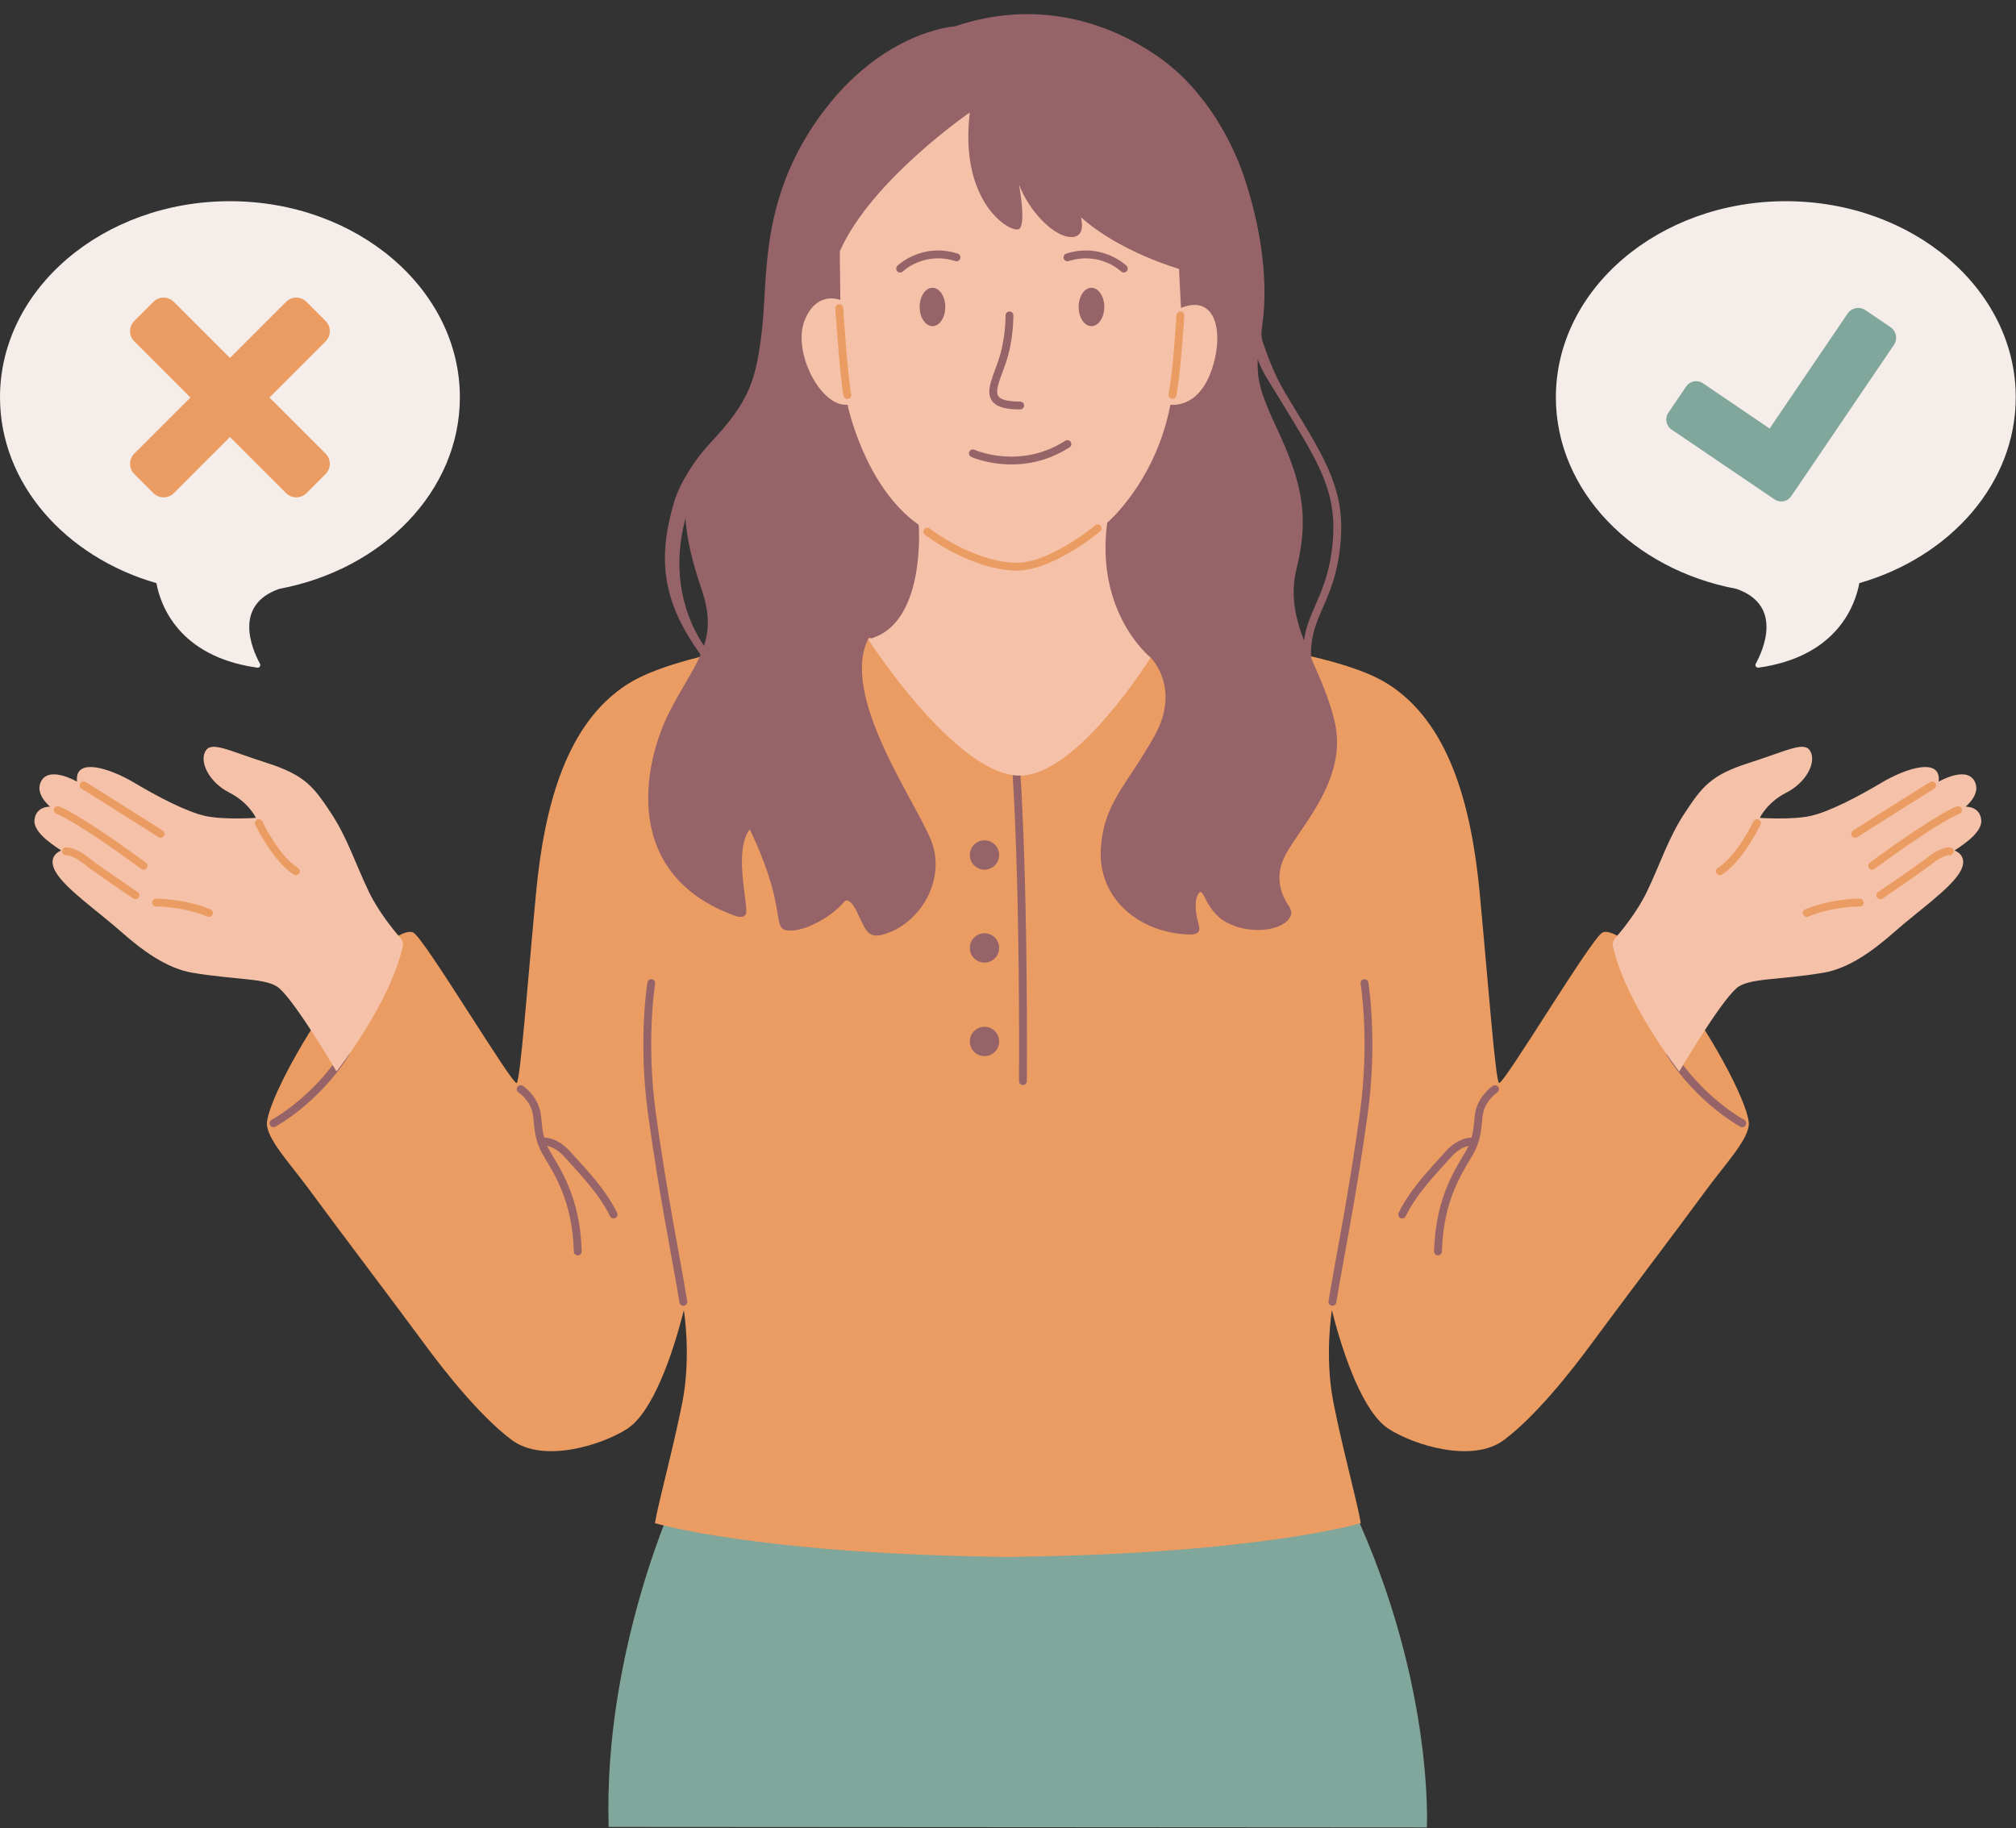 <?xml version="1.0" encoding="UTF-8"?>
<!DOCTYPE svg PUBLIC '-//W3C//DTD SVG 1.0//EN'
          'http://www.w3.org/TR/2001/REC-SVG-20010904/DTD/svg10.dtd'>
<svg clip-rule="evenodd" fill-rule="evenodd" height="181.0" preserveAspectRatio="xMidYMid meet" stroke-linejoin="round" stroke-miterlimit="2" version="1.0" viewBox="0.0 -1.4 199.6 181.0" width="199.6" xmlns="http://www.w3.org/2000/svg" xmlns:xlink="http://www.w3.org/1999/xlink" zoomAndPan="magnify"
><rect x="0.0" y="-1.4" width="199.6" height="181.0" fill="#333333" stroke="none"/><g id="change1_1"
  ><path d="M67.077,146.324c0,-0 -7.361,15.619 -6.815,33.167l81.008,0.051c-0,0 0.788,-15.19 -8.124,-33.277c-6.688,-13.57 -66.069,0.059 -66.069,0.059Z" fill="#81a69b"
  /></g
  ><g id="change2_1"
  ><path d="M99.787,69.079l13.964,-7.785c-0,0 17.64,1.205 23.655,5.022c6.014,3.816 8.264,11.85 9.102,20.756c0.838,8.907 1.541,18.388 1.906,18.754c0.365,0.366 9.104,-14.275 10.228,-14.882c1.124,-0.607 4.966,2.577 8.003,6.54c3.037,3.963 6.744,10.949 6.493,12.593c-0.251,1.643 -2.394,3.847 -4.51,6.752c-2.115,2.905 -8.59,11.445 -10.849,14.533c-2.258,3.089 -5.806,7.539 -8.897,9.832c-3.09,2.293 -8.86,0.514 -11.384,-1.11c-2.525,-1.624 -4.483,-7.213 -5.63,-11.756c0,-0 -0.75,4.549 0.147,9.113c0.896,4.564 2.385,9.951 2.715,11.975c0,0 -10.071,3.009 -33.969,3.324l-0,0.019c-0.327,-0.002 -1.621,-0.002 -1.947,0l-0,-0.019c-23.898,-0.315 -33.97,-3.324 -33.97,-3.324c0.33,-2.024 1.819,-7.411 2.716,-11.975c0.897,-4.564 0.146,-9.113 0.146,-9.113c-1.147,4.543 -3.104,10.132 -5.629,11.756c-2.525,1.624 -8.294,3.403 -11.385,1.11c-3.09,-2.293 -6.639,-6.743 -8.897,-9.832c-2.258,-3.088 -8.733,-11.628 -10.849,-14.533c-2.115,-2.905 -4.259,-5.109 -4.51,-6.752c-0.251,-1.644 3.457,-8.63 6.494,-12.593c3.036,-3.963 6.878,-7.147 8.002,-6.54c1.125,0.607 9.863,15.248 10.228,14.882c0.366,-0.366 1.069,-9.847 1.907,-18.754c0.837,-8.906 3.087,-16.94 9.102,-20.756c6.015,-3.817 23,-5.135 23,-5.135l14.618,7.898Z" fill="#eb9c62"
  /></g
  ><g fill="#956368" id="change3_6"
  ><path d="M51.342,106.767c-0,0 1.04,0.685 1.366,1.934c0.098,0.375 0.119,0.821 0.171,1.322c0.086,0.831 0.243,1.8 0.844,2.859c0.931,1.64 2.953,4.363 3.092,9.641c0.006,0.214 0.184,0.383 0.398,0.377c0.215,-0.005 0.384,-0.184 0.378,-0.398c-0.144,-5.473 -2.227,-8.302 -3.192,-10.003c-0.537,-0.946 -0.671,-1.814 -0.748,-2.555c-0.056,-0.547 -0.085,-1.031 -0.192,-1.44c-0.403,-1.542 -1.691,-2.386 -1.691,-2.386c-0.179,-0.117 -0.42,-0.067 -0.538,0.112c-0.117,0.179 -0.067,0.419 0.112,0.537Z"
    /><path d="M148.233,106.767c-0,0 -1.04,0.685 -1.367,1.934c-0.098,0.375 -0.119,0.821 -0.171,1.322c-0.085,0.831 -0.243,1.8 -0.844,2.859c-0.931,1.64 -2.952,4.363 -3.092,9.641c-0.005,0.214 -0.184,0.383 -0.398,0.377c-0.214,-0.005 -0.383,-0.184 -0.378,-0.398c0.145,-5.473 2.227,-8.302 3.193,-10.003c0.537,-0.946 0.671,-1.814 0.747,-2.555c0.057,-0.547 0.086,-1.031 0.192,-1.44c0.404,-1.542 1.692,-2.386 1.692,-2.386c0.179,-0.117 0.42,-0.067 0.537,0.112c0.118,0.179 0.068,0.419 -0.111,0.537Z"
    /><path d="M53.728,112.023c-0,-0 1.019,-0.145 2.163,1.13c1.602,1.786 3.403,3.614 4.508,5.868c0.095,0.192 0.327,0.272 0.52,0.177c0.192,-0.094 0.272,-0.327 0.177,-0.519c-1.137,-2.319 -2.98,-4.207 -4.628,-6.044c-1.495,-1.667 -2.879,-1.376 -2.879,-1.376c-0.21,0.038 -0.351,0.24 -0.312,0.451c0.038,0.211 0.24,0.351 0.451,0.313Z"
    /><path d="M145.847,112.023c-0,-0 -1.019,-0.145 -2.163,1.13c-1.602,1.786 -3.403,3.614 -4.509,5.868c-0.094,0.192 -0.327,0.272 -0.519,0.177c-0.193,-0.094 -0.272,-0.327 -0.178,-0.519c1.137,-2.319 2.98,-4.207 4.628,-6.044c1.496,-1.667 2.879,-1.376 2.879,-1.376c0.211,0.038 0.351,0.24 0.313,0.451c-0.038,0.211 -0.24,0.351 -0.451,0.313Z"
    /><path d="M64.098,95.88c-0,-0 -0.939,5.695 0.059,12.993c1.108,8.099 2.425,14.451 3.117,18.687c0.034,0.212 0.234,0.355 0.445,0.321c0.212,-0.035 0.355,-0.235 0.321,-0.446c-0.691,-4.232 -2.007,-10.577 -3.114,-18.667c-0.98,-7.168 -0.062,-12.762 -0.062,-12.762c0.034,-0.212 -0.109,-0.412 -0.32,-0.446c-0.212,-0.035 -0.411,0.108 -0.446,0.32Z"
    /><path d="M135.477,95.88c-0,-0 0.938,5.695 -0.06,12.993c-1.107,8.099 -2.425,14.451 -3.116,18.687c-0.035,0.212 -0.234,0.355 -0.446,0.321c-0.211,-0.035 -0.355,-0.235 -0.32,-0.446c0.691,-4.232 2.007,-10.577 3.113,-18.667c0.98,-7.168 0.063,-12.762 0.063,-12.762c-0.035,-0.212 0.108,-0.412 0.32,-0.446c0.211,-0.035 0.411,0.108 0.446,0.32Z"
    /><path d="M27.262,110.16c0,0 4.227,-2.253 7.281,-7.055c0.115,-0.18 0.062,-0.42 -0.119,-0.535c-0.18,-0.115 -0.421,-0.062 -0.535,0.119c-2.936,4.614 -6.992,6.786 -6.992,6.786c-0.189,0.101 -0.261,0.337 -0.16,0.526c0.101,0.189 0.336,0.26 0.525,0.159Z"
    /><path d="M172.312,110.16c0,0 -4.227,-2.253 -7.281,-7.055c-0.115,-0.18 -0.062,-0.42 0.119,-0.535c0.181,-0.115 0.421,-0.062 0.536,0.119c2.936,4.614 6.992,6.786 6.992,6.786c0.189,0.101 0.26,0.337 0.159,0.526c-0.1,0.189 -0.336,0.26 -0.525,0.159Z"
  /></g
  ><g id="change4_1"
  ><path d="M33.315,104.689c-0,-0 5.285,-6.668 6.571,-12.413c0.055,-0.267 -0.019,-0.545 -0.201,-0.749c-0.639,-0.735 -2.198,-2.621 -3.153,-4.606c-1.374,-2.855 -2.122,-5.352 -3.802,-7.883c-1.68,-2.53 -2.543,-3.696 -6.306,-4.896c-3.96,-1.262 -5.549,-2.223 -6.114,-1.109c-0.558,1.1 0.444,3.051 2.393,4.043c1.948,0.991 2.635,2.506 2.635,2.506c-0,0 -3.167,0.217 -5.02,-0.193c-1.854,-0.409 -4.707,-1.907 -7.038,-3.295c-2.428,-1.445 -5.926,-2.559 -5.652,-0.097c0,-0 -2.637,-1.548 -3.507,-0.123c-0.796,1.304 0.846,2.596 0.846,2.596c0,0 -1.397,-0.06 -1.552,1.291c-0.127,1.115 1.378,2.224 2.647,3.049c-0,-0 -1.512,0.505 -0.525,2.163c0.986,1.658 4.183,3.877 6.35,5.792c2.167,1.915 4.579,3.721 7.194,4.156c4.435,0.739 7.409,0.5 8.575,1.533c1.721,1.524 5.659,8.235 5.659,8.235Z" fill="#f5c2a9"
  /></g
  ><g id="change4_2"
  ><path d="M166.26,104.689c-0,-0 -5.285,-6.668 -6.571,-12.413c-0.056,-0.267 0.019,-0.545 0.2,-0.749c0.64,-0.735 2.198,-2.621 3.154,-4.606c1.374,-2.855 2.121,-5.352 3.801,-7.883c1.681,-2.53 2.543,-3.696 6.306,-4.896c3.96,-1.262 5.549,-2.223 6.114,-1.109c0.559,1.1 -0.444,3.051 -2.392,4.043c-1.948,0.991 -2.635,2.506 -2.635,2.506c-0,0 3.166,0.217 5.02,-0.193c1.854,-0.409 4.707,-1.907 7.038,-3.295c2.428,-1.445 5.925,-2.559 5.651,-0.097c0,-0 2.638,-1.548 3.508,-0.123c0.795,1.304 -0.847,2.596 -0.847,2.596c0,0 1.397,-0.06 1.552,1.291c0.128,1.115 -1.378,2.224 -2.646,3.049c-0,-0 1.511,0.505 0.525,2.163c-0.986,1.658 -4.183,3.877 -6.35,5.792c-2.168,1.915 -4.58,3.721 -7.194,4.156c-4.435,0.739 -7.409,0.5 -8.576,1.533c-1.72,1.524 -5.658,8.235 -5.658,8.235Z" fill="#f5c2a9"
  /></g
  ><g id="change2_2"
  ><path d="M15.45,88.356c-0,0 2.631,-0.02 5.096,0.999c0.198,0.082 0.425,-0.012 0.507,-0.21c0.082,-0.198 -0.012,-0.425 -0.21,-0.507c-2.611,-1.08 -5.4,-1.058 -5.4,-1.058c-0.214,0.002 -0.386,0.177 -0.385,0.391c0.002,0.214 0.177,0.387 0.392,0.385Zm-8.874,-5.081c0,0 0.597,-0.022 1.625,0.788c1.197,0.943 4.998,3.507 4.998,3.507c0.178,0.12 0.419,0.073 0.539,-0.105c0.12,-0.177 0.073,-0.419 -0.105,-0.538c-0,-0 -3.766,-2.539 -4.951,-3.474c-1.355,-1.067 -2.181,-0.95 -2.181,-0.95c-0.213,0.02 -0.369,0.21 -0.348,0.424c0.02,0.213 0.21,0.369 0.423,0.348Zm18.696,-3.012c-0,0 1.742,3.633 3.817,4.932c0.182,0.113 0.422,0.058 0.535,-0.123c0.114,-0.182 0.059,-0.422 -0.123,-0.535c-1.931,-1.208 -3.528,-4.607 -3.528,-4.607c-0.092,-0.193 -0.324,-0.276 -0.517,-0.184c-0.194,0.092 -0.276,0.324 -0.184,0.517Zm-19.685,-1.087c-0,0 1.843,0.645 8.405,5.47c0.173,0.127 0.416,0.089 0.543,-0.083c0.127,-0.173 0.09,-0.416 -0.083,-0.543c-6.714,-4.936 -8.613,-5.578 -8.613,-5.578c-0.202,-0.07 -0.423,0.038 -0.493,0.241c-0.07,0.202 0.038,0.423 0.241,0.493Zm2.486,-2.485c0,-0 5.828,3.646 7.617,4.799c0.18,0.116 0.421,0.064 0.537,-0.116c0.116,-0.18 0.064,-0.42 -0.116,-0.536c-1.791,-1.155 -7.626,-4.805 -7.626,-4.805c-0.182,-0.114 -0.421,-0.059 -0.535,0.123c-0.113,0.182 -0.058,0.421 0.123,0.535Z" fill="#eb9c62"
  /></g
  ><g id="change2_3"
  ><path d="M184.125,88.356c-0,0 -2.632,-0.02 -5.096,0.999c-0.198,0.082 -0.426,-0.012 -0.507,-0.21c-0.082,-0.198 0.012,-0.425 0.21,-0.507c2.611,-1.08 5.399,-1.058 5.399,-1.058c0.214,0.002 0.387,0.177 0.385,0.391c-0.002,0.214 -0.177,0.387 -0.391,0.385Zm8.873,-5.081c0,0 -0.597,-0.022 -1.625,0.788c-1.196,0.943 -4.997,3.507 -4.997,3.507c-0.178,0.12 -0.419,0.073 -0.539,-0.105c-0.12,-0.177 -0.073,-0.419 0.105,-0.538c-0,-0 3.766,-2.539 4.951,-3.474c1.354,-1.067 2.18,-0.95 2.18,-0.95c0.214,0.02 0.37,0.21 0.349,0.424c-0.021,0.213 -0.211,0.369 -0.424,0.348Zm-18.695,-3.012c-0,0 -1.743,3.633 -3.818,4.932c-0.181,0.113 -0.421,0.058 -0.535,-0.123c-0.113,-0.182 -0.058,-0.422 0.123,-0.535c1.931,-1.208 3.529,-4.607 3.529,-4.607c0.092,-0.193 0.323,-0.276 0.517,-0.184c0.193,0.092 0.276,0.324 0.184,0.517Zm19.685,-1.087c-0,0 -1.844,0.645 -8.406,5.47c-0.172,0.127 -0.415,0.089 -0.542,-0.083c-0.127,-0.173 -0.09,-0.416 0.083,-0.543c6.714,-4.936 8.612,-5.578 8.612,-5.578c0.203,-0.07 0.424,0.038 0.493,0.241c0.07,0.202 -0.038,0.423 -0.24,0.493Zm-2.487,-2.485c0,-0 -5.828,3.646 -7.617,4.799c-0.18,0.116 -0.42,0.064 -0.536,-0.116c-0.116,-0.18 -0.064,-0.42 0.116,-0.536c1.791,-1.155 7.625,-4.805 7.625,-4.805c0.182,-0.114 0.422,-0.059 0.535,0.123c0.114,0.182 0.059,0.421 -0.123,0.535Z" fill="#eb9c62"
  /></g
  ><g id="change5_1"
  ><path d="M15.486,56.338c-9,-2.593 -15.486,-9.856 -15.486,-18.401c0,-10.715 10.201,-19.415 22.765,-19.415c12.565,-0 22.766,8.7 22.766,19.415c-0,9.286 -7.659,17.057 -17.878,18.967c-4.605,1.614 -2.691,5.99 -1.914,7.413c0.05,0.087 0.046,0.195 -0.011,0.278c-0.056,0.084 -0.155,0.127 -0.254,0.113c-7.874,-1.103 -9.608,-6.301 -9.988,-8.37Z" fill="#f5ede9"
  /></g
  ><g id="change5_2"
  ><path d="M184.088,56.338c9,-2.593 15.487,-9.856 15.487,-18.401c-0,-10.715 -10.201,-19.415 -22.766,-19.415c-12.564,-0 -22.765,8.7 -22.765,19.415c-0,9.286 7.659,17.057 17.878,18.967c4.605,1.614 2.69,5.99 1.913,7.413c-0.05,0.087 -0.045,0.195 0.011,0.278c0.056,0.084 0.155,0.127 0.255,0.113c7.874,-1.103 9.608,-6.301 9.987,-8.37Z" fill="#f5ede9"
  /></g
  ><g id="change2_4"
  ><path d="M22.765,34.043l5.558,-5.558c0.558,-0.557 1.461,-0.557 2.019,-0c0.582,0.583 1.312,1.313 1.895,1.895c0.557,0.558 0.557,1.461 -0,2.019l-5.558,5.558l5.558,5.558c0.557,0.557 0.557,1.46 -0,2.018c-0.583,0.582 -1.313,1.313 -1.895,1.895c-0.558,0.558 -1.461,0.558 -2.019,0l-5.558,-5.558l-5.558,5.558c-0.557,0.558 -1.461,0.558 -2.018,0c-0.582,-0.582 -1.313,-1.313 -1.895,-1.895c-0.558,-0.558 -0.558,-1.461 -0,-2.018l5.558,-5.558l-5.558,-5.558c-0.558,-0.558 -0.558,-1.461 -0,-2.019c0.582,-0.582 1.313,-1.312 1.895,-1.895c0.557,-0.557 1.461,-0.557 2.018,-0l5.558,5.558Z" fill="#eb9c62"
  /></g
  ><g id="change1_2"
  ><path d="M175.206,41.03l7.726,-11.386c0.189,-0.278 0.48,-0.47 0.81,-0.533c0.331,-0.063 0.673,0.007 0.951,0.196c0.744,0.505 1.738,1.179 2.481,1.684c0.279,0.189 0.471,0.48 0.534,0.81c0.063,0.331 -0.007,0.673 -0.196,0.951c-2.365,3.484 -9.807,14.453 -9.807,14.453l-0.004,-0.002l-0.356,0.525c-0.178,0.262 -0.452,0.442 -0.763,0.502c-0.31,0.059 -0.632,-0.007 -0.894,-0.185c-2.283,-1.549 -7.911,-5.368 -10.195,-6.917c-0.261,-0.178 -0.442,-0.452 -0.501,-0.763c-0.06,-0.31 0.007,-0.632 0.184,-0.894c0.523,-0.77 1.246,-1.836 1.769,-2.606c0.177,-0.262 0.452,-0.442 0.762,-0.502c0.311,-0.059 0.632,0.007 0.894,0.185l6.605,4.482Z" fill="#81a69b"
  /></g
  ><g fill="#956368" id="change3_1"
  ><path d="M101.665,105.65c0,0 0.165,-20.156 -0.79,-32.747c-0.016,-0.214 -0.202,-0.374 -0.416,-0.358c-0.214,0.016 -0.374,0.203 -0.358,0.416c0.953,12.567 0.788,32.683 0.788,32.683c-0.002,0.214 0.171,0.389 0.385,0.391c0.214,0.002 0.389,-0.171 0.391,-0.385Z"
    /><circle cx="97.471" cy="83.256" r="1.452"
    /><circle cx="97.471" cy="92.458" r="1.452"
    /><circle cx="97.471" cy="101.717" r="1.452"
  /></g
  ><g id="change3_2"
  ><path d="M125.003,32.395c-0.174,-0.511 -0.091,-1.22 -0.029,-1.62c0.459,-3.013 0.352,-8.178 -1.767,-14.568c-1.02,-3.076 -3.62,-8.57 -8.533,-11.99c-5.222,-3.635 -12.287,-5.654 -20.109,-3.013c0,-0 -7.788,0.44 -14.048,9.849c-5.291,7.953 -4.497,15.315 -5.074,20.193c-0.576,4.878 -1.168,7.024 -5.081,11.174c-1.656,1.757 -3.089,4.118 -3.602,5.831c-1.836,6.134 -0.924,10.246 2.603,15.177c-0.727,1.676 -1.915,3.353 -3.097,5.686c-2.609,5.147 -4.782,16.113 6.548,20.175c-0,0 1.114,0.425 1.079,-0.51c-0.068,-1.864 -1.129,-6.036 0.331,-8.073c0,-0 1.823,3.618 2.511,6.964c0.527,2.565 0.25,3.067 1.578,3.069c1.327,0.002 3.862,-1.168 5.31,-2.893c0,0 0.472,-0.513 1.216,1.036c0.98,2.04 1.119,2.768 2.991,2.124c3.33,-1.147 5.876,-5.341 4.353,-9.202c-1.522,-3.862 -9.164,-14.479 -6.15,-20.083l27.888,1.987c-0,-0 3.062,2.978 0.376,7.771c-2.759,4.923 -5.061,6.68 -5.307,11.201c-0.246,4.521 3.173,7.701 7.445,8.326c2.676,0.391 2.422,-0.184 2.126,-1.321c-0.177,-0.679 -0.279,-1.812 -0.029,-2.355c0.67,-1.454 0.56,1.331 2.919,2.607c2.36,1.275 5.726,0.82 6.332,-0.648c0.259,-0.626 -0.32,-1.059 -0.672,-1.838c-0.473,-1.044 -0.731,-2.53 0.156,-4.195c1.547,-2.909 6.142,-7.477 4.897,-13.102c-0.514,-2.323 -1.484,-4.387 -2.35,-6.399c-0.092,-1.856 0.357,-3.118 0.927,-4.45c0.79,-1.846 1.797,-3.822 2.022,-7.522c0.313,-5.131 -1.901,-8.282 -5.459,-14.174c-1.187,-1.966 -1.912,-4.075 -2.301,-5.214Zm-57.132,17.537c-1.148,4.222 -0.742,8.743 1.829,12.616c0.508,-1.555 0.562,-3.204 -0.194,-5.455c-0.757,-2.25 -1.49,-4.733 -1.635,-7.161Zm56.648,-15.763c-0.039,1.902 0.152,3.103 1.755,6.526c2.465,5.266 3.463,8.705 2.095,14.218c-0.639,2.577 -0.123,4.847 0.736,7.109c0.154,-1.121 0.508,-2.054 0.923,-3.022c0.762,-1.783 1.743,-3.69 1.96,-7.264c0.303,-4.976 -1.897,-8.012 -5.348,-13.726c-0.896,-1.483 -1.605,-2.44 -2.121,-3.841Z" fill="#956368"
  /></g
  ><g id="change4_3"
  ><path d="M96.019,9.733c0,0 -9.782,6.725 -12.873,13.753l0.054,4.816c-0,-0 -2.365,-1.001 -3.556,2.075c-1.192,3.076 1.624,8.567 4.268,8.293c0,-0 1.656,8.102 7.05,11.898c-0,-0 0.765,10.003 -5.014,11.317c0,-0 8.588,13.381 14.94,13.513c5.711,0.119 13.033,-11.69 13.033,-11.69c-0,-0 -5.474,-4.34 -4.301,-13.35c0,-0 4.784,-4.024 6.261,-11.688c-0,-0 2.676,0.454 4.026,-3.285c1.349,-3.739 0.538,-7.72 -2.98,-6.297l-0.196,-3.862c0,0 -5.884,-1.674 -9.716,-5.123c0,0 0.633,2.093 -1.089,1.963c-1.722,-0.13 -4.108,-2.681 -5.038,-5.203c0,-0 0.747,3.953 0,4.414c-0.747,0.462 -5.955,-2.492 -4.869,-11.544Z" fill="#f5c2a9"
  /></g
  ><g fill="#eb9c62" id="change2_5"
  ><path d="M91.572,51.541c0,0 4.309,3.373 8.879,3.555c1.471,0.059 3.138,-0.55 4.606,-1.317c2.148,-1.121 3.864,-2.563 3.864,-2.563c0.164,-0.138 0.185,-0.383 0.048,-0.547c-0.138,-0.164 -0.383,-0.185 -0.547,-0.047c-0,-0 -1.654,1.388 -3.725,2.469c-1.345,0.703 -2.867,1.284 -4.215,1.23c-4.342,-0.174 -8.43,-3.39 -8.43,-3.39c-0.169,-0.133 -0.413,-0.103 -0.545,0.065c-0.133,0.169 -0.103,0.413 0.065,0.545Z"
    /><path d="M116.48,29.805c0,-0 -0.349,5.709 -0.781,7.829c-0.043,0.21 0.093,0.415 0.303,0.458c0.21,0.043 0.415,-0.093 0.458,-0.303c0.438,-2.149 0.795,-7.937 0.795,-7.937c0.013,-0.213 -0.15,-0.398 -0.364,-0.411c-0.213,-0.013 -0.398,0.15 -0.411,0.364Z"
    /><path d="M82.705,29.131c0,0 0.444,6.781 0.81,8.655c0.041,0.21 0.244,0.348 0.455,0.307c0.21,-0.041 0.347,-0.245 0.306,-0.456c-0.361,-1.852 -0.796,-8.556 -0.796,-8.556c-0.014,-0.214 -0.199,-0.376 -0.413,-0.362c-0.214,0.014 -0.376,0.198 -0.362,0.412Z"
  /></g
  ><g id="change3_3"
  ><path d="M96.166,43.844c0,-0 4.83,2.19 9.728,-0.951c0.181,-0.116 0.233,-0.356 0.118,-0.536c-0.116,-0.181 -0.356,-0.233 -0.537,-0.117c-4.527,2.902 -8.989,0.896 -8.989,0.896c-0.196,-0.088 -0.426,-0.001 -0.514,0.194c-0.088,0.196 -0.001,0.426 0.194,0.514Z" fill="#956368"
  /></g
  ><g id="change3_4"
  ><path d="M99.555,29.837c-0,-0 0.048,2.302 -0.739,4.55c-0.327,0.932 -0.671,1.755 -0.803,2.426c-0.108,0.545 -0.076,1.006 0.136,1.372c0.182,0.314 0.499,0.573 1.021,0.739c0.435,0.138 1.032,0.215 1.835,0.215c0.215,0 0.388,-0.174 0.388,-0.388c0,-0.214 -0.174,-0.388 -0.388,-0.388c-0.699,0 -1.221,-0.059 -1.6,-0.179c-0.291,-0.092 -0.483,-0.214 -0.584,-0.389c-0.128,-0.221 -0.112,-0.502 -0.047,-0.832c0.126,-0.642 0.462,-1.428 0.774,-2.32c0.834,-2.382 0.783,-4.823 0.783,-4.823c-0.005,-0.214 -0.182,-0.384 -0.396,-0.379c-0.215,0.004 -0.385,0.182 -0.38,0.396Z" fill="#956368"
  /></g
  ><g fill="#956368" id="change3_5"
  ><path d="M89.392,25.474c0,-0 2.069,-2.009 5.193,-1.023c0.204,0.065 0.422,-0.049 0.487,-0.253c0.064,-0.204 -0.049,-0.422 -0.253,-0.487c-3.595,-1.135 -5.97,1.208 -5.97,1.208c-0.153,0.15 -0.156,0.396 -0.006,0.549c0.15,0.153 0.396,0.155 0.549,0.006Z"
    /><path d="M111.538,24.919c-0,-0 -2.375,-2.343 -5.97,-1.208c-0.204,0.065 -0.318,0.283 -0.253,0.487c0.064,0.204 0.282,0.318 0.487,0.253c3.123,-0.986 5.192,1.023 5.192,1.023c0.154,0.149 0.399,0.147 0.549,-0.006c0.15,-0.153 0.148,-0.399 -0.005,-0.549Z"
    /><ellipse cx="92.323" cy="28.994" rx="1.269" ry="1.899"
    /><ellipse cx="108.063" cy="28.994" rx="1.269" ry="1.899"
  /></g
></svg
>
